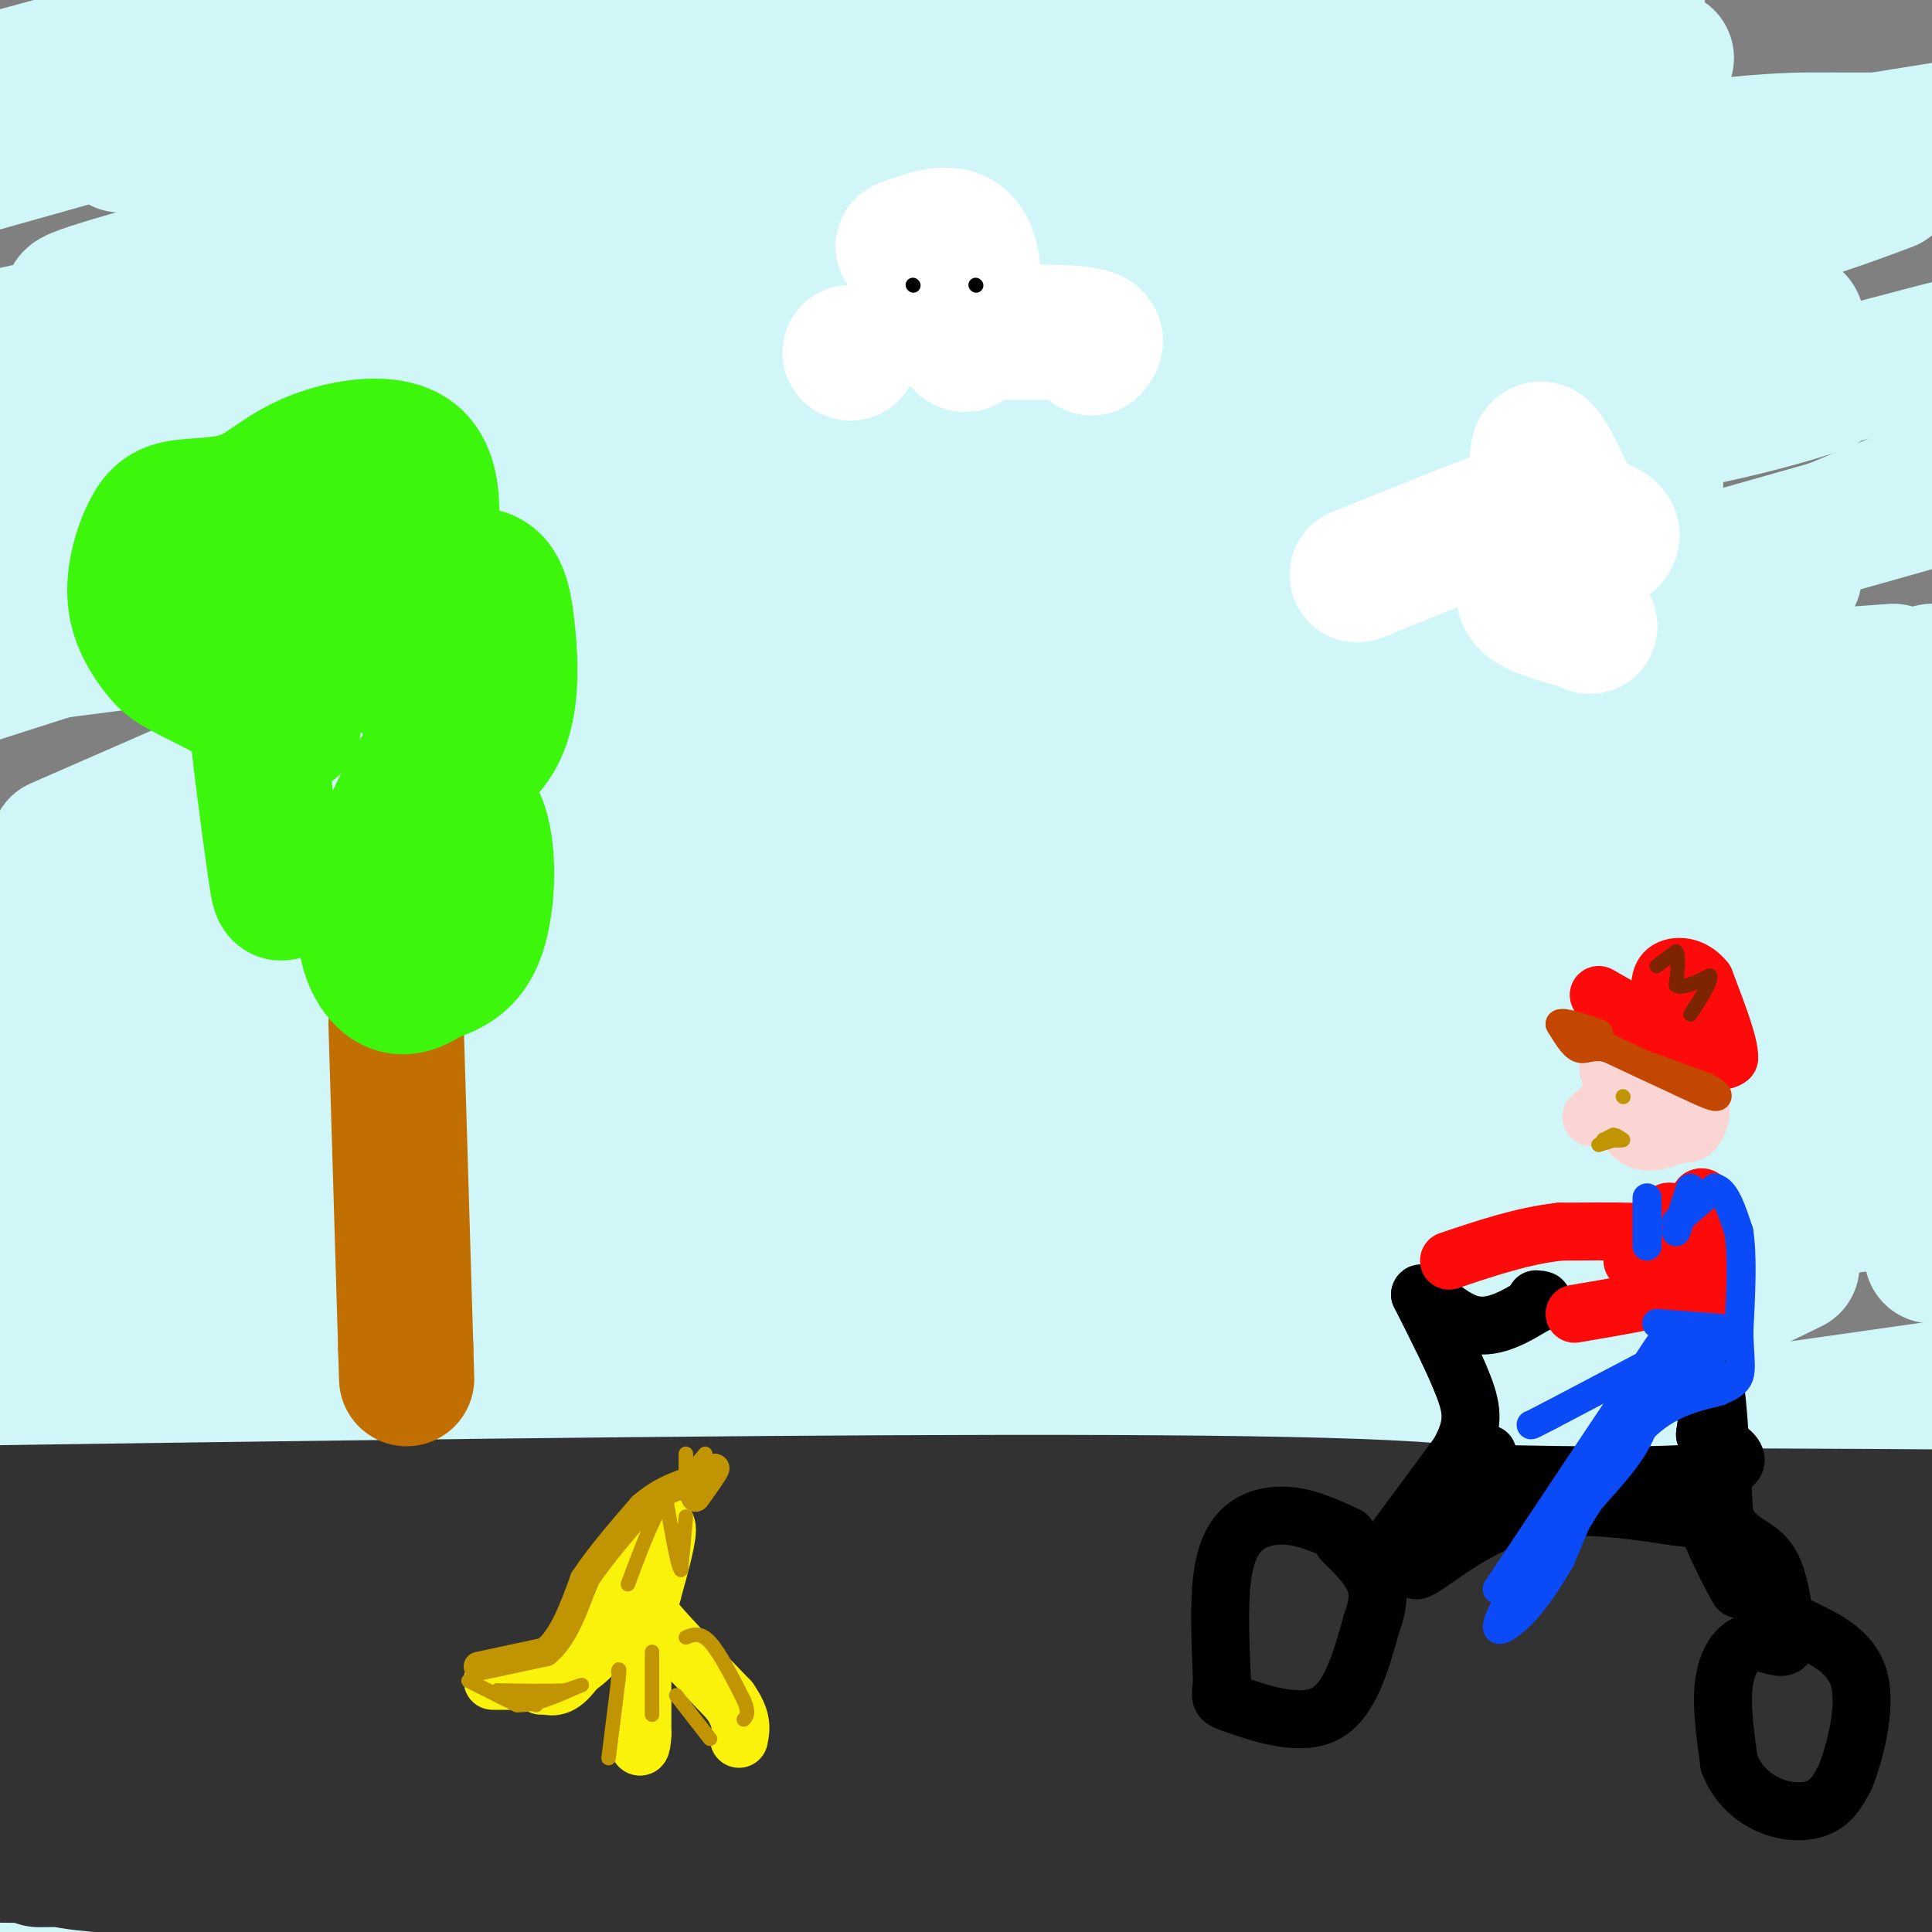 <svg viewBox='0 0 400 400' version='1.1' xmlns='http://www.w3.org/2000/svg' xmlns:xlink='http://www.w3.org/1999/xlink'><rect x="0" y="0" width="400" height="400" fill="#808080" stroke="none"/><g fill='none' stroke='rgb(208,246,247)' stroke-width='28' stroke-linecap='round' stroke-linejoin='round'><path d='M378,303c-9.024,4.798 -18.048,9.595 -21,13c-2.952,3.405 0.167,5.417 -43,8c-43.167,2.583 -132.619,5.738 -126,1c6.619,-4.738 109.310,-17.369 212,-30'/><path d='M351,277c0.000,0.000 -363.000,50.000 -363,50'/><path d='M6,327c30.383,1.644 60.766,3.289 97,0c36.234,-3.289 78.321,-11.510 136,-15c57.679,-3.490 130.952,-2.247 135,-2c4.048,0.247 -61.129,-0.501 -143,7c-81.871,7.501 -180.435,23.250 -279,39'/><path d='M2,348c42.144,-4.875 84.288,-9.749 138,-18c53.712,-8.251 118.993,-19.878 155,-27c36.007,-7.122 42.739,-9.739 36,-11c-6.739,-1.261 -26.949,-1.165 -31,-3c-4.051,-1.835 8.058,-5.599 -52,4c-60.058,9.599 -192.284,32.563 -237,38c-44.716,5.437 -1.924,-6.651 41,-19c42.924,-12.349 85.978,-24.957 146,-36c60.022,-11.043 137.011,-20.522 214,-30'/><path d='M372,242c-45.867,2.622 -91.733,5.244 -129,9c-37.267,3.756 -65.933,8.644 -108,17c-42.067,8.356 -97.533,20.178 -153,32'/><path d='M18,289c0.000,0.000 427.000,-119.000 427,-119'/><path d='M313,190c-39.311,5.444 -78.622,10.889 -122,22c-43.378,11.111 -90.822,27.889 -125,41c-34.178,13.111 -55.089,22.556 -76,32'/><path d='M77,263c133.000,-36.867 266.000,-73.733 319,-87c53.000,-13.267 26.000,-2.933 -62,24c-88.000,26.933 -237.000,70.467 -386,114'/><path d='M50,283c58.038,-15.711 116.076,-31.422 165,-48c48.924,-16.578 88.733,-34.023 88,-37c-0.733,-2.977 -42.008,8.515 -77,19c-34.992,10.485 -63.699,19.964 -113,40c-49.301,20.036 -119.194,50.628 -85,37c34.194,-13.628 172.475,-71.477 240,-99c67.525,-27.523 64.293,-24.721 76,-27c11.707,-2.279 38.354,-9.640 65,-17'/><path d='M391,156c-117.583,31.667 -235.167,63.333 -305,84c-69.833,20.667 -91.917,30.333 -114,40'/><path d='M142,208c0.000,0.000 288.000,-120.000 288,-120'/><path d='M323,140c-87.583,29.250 -175.167,58.500 -236,77c-60.833,18.500 -94.917,26.250 -129,34'/><path d='M22,220c71.250,-23.500 142.500,-47.000 211,-68c68.500,-21.000 134.250,-39.500 200,-58'/><path d='M278,150c0.000,0.000 -310.000,80.000 -310,80'/><path d='M12,175c68.535,-29.931 137.070,-59.863 174,-77c36.930,-17.137 42.257,-21.480 50,-26c7.743,-4.520 17.904,-9.217 -5,0c-22.904,9.217 -78.874,32.348 -113,47c-34.126,14.652 -46.410,20.824 -55,27c-8.590,6.176 -13.488,12.357 -26,20c-12.512,7.643 -32.638,16.750 34,-1c66.638,-17.750 220.039,-62.357 295,-83c74.961,-20.643 71.480,-17.321 68,-14'/><path d='M377,80c-14.000,4.333 -28.000,8.667 -106,20c-78.000,11.333 -220.000,29.667 -362,48'/><path d='M36,101c98.764,-24.129 197.528,-48.258 250,-60c52.472,-11.742 58.652,-11.096 38,-6c-20.652,5.096 -68.137,14.641 -133,25c-64.863,10.359 -147.104,21.531 -191,26c-43.896,4.469 -49.448,2.234 -55,0'/><path d='M36,32c53.472,-14.834 106.944,-29.668 110,-32c3.056,-2.332 -44.305,7.839 -72,12c-27.695,4.161 -35.726,2.313 -39,0c-3.274,-2.313 -1.793,-5.089 3,-8c4.793,-2.911 12.896,-5.955 21,-9'/><path d='M60,0c0.000,0.000 -84.000,23.000 -84,23'/><path d='M13,17c37.083,-6.250 74.167,-12.500 69,-9c-5.167,3.500 -52.583,16.750 -100,30'/><path d='M25,30c45.912,-6.367 91.824,-12.734 127,-16c35.176,-3.266 59.615,-3.431 67,-2c7.385,1.431 -2.283,4.459 -8,7c-5.717,2.541 -7.481,4.595 -54,15c-46.519,10.405 -137.792,29.162 -142,28c-4.208,-1.162 78.649,-22.242 148,-37c69.351,-14.758 125.197,-23.193 130,-21c4.803,2.193 -41.438,15.013 -102,28c-60.562,12.987 -135.446,26.139 -178,35c-42.554,8.861 -52.777,13.430 -63,18'/><path d='M4,78c117.644,-16.422 235.289,-32.844 297,-41c61.711,-8.156 67.489,-8.044 77,-8c9.511,0.044 22.756,0.022 36,0'/><path d='M391,38c-13.200,4.933 -26.400,9.867 -71,20c-44.600,10.133 -120.600,25.467 -180,40c-59.400,14.533 -102.200,28.267 -145,42'/><path d='M76,114c55.987,-12.643 111.974,-25.285 166,-34c54.026,-8.715 106.089,-13.501 123,-14c16.911,-0.499 -1.332,3.289 -9,7c-7.668,3.711 -4.762,7.346 -70,28c-65.238,20.654 -198.619,58.327 -332,96'/><path d='M21,174c32.192,-8.638 64.384,-17.275 90,-26c25.616,-8.725 44.656,-17.536 87,-31c42.344,-13.464 107.991,-31.581 136,-39c28.009,-7.419 18.378,-4.140 14,-1c-4.378,3.140 -3.503,6.141 -5,10c-1.497,3.859 -5.364,8.578 -42,26c-36.636,17.422 -106.039,47.549 -163,71c-56.961,23.451 -101.481,40.225 -146,57'/><path d='M64,212c65.762,-19.857 131.524,-39.714 184,-55c52.476,-15.286 91.667,-26.000 85,-20c-6.667,6.000 -59.190,28.714 -128,56c-68.810,27.286 -153.905,59.143 -239,91'/><path d='M3,274c141.349,-39.586 282.699,-79.171 345,-96c62.301,-16.829 45.555,-10.900 42,-8c-3.555,2.900 6.082,2.771 -36,24c-42.082,21.229 -135.884,63.815 -139,65c-3.116,1.185 84.453,-39.033 138,-63c53.547,-23.967 73.070,-31.683 36,-10c-37.070,21.683 -130.734,72.767 -138,81c-7.266,8.233 71.867,-26.383 151,-61'/><path d='M370,233c-48.000,22.417 -96.000,44.833 -91,45c5.000,0.167 63.000,-21.917 121,-44'/><path d='M371,262c-56.374,27.360 -112.747,54.720 -101,61c11.747,6.280 91.615,-8.521 117,-11c25.385,-2.479 -3.715,7.363 -21,14c-17.285,6.637 -22.757,10.068 -43,15c-20.243,4.932 -55.258,11.366 -80,16c-24.742,4.634 -39.212,7.467 -80,9c-40.788,1.533 -107.894,1.767 -175,2'/><path d='M13,368c78.467,-1.289 156.933,-2.578 181,0c24.067,2.578 -6.267,9.022 -44,15c-37.733,5.978 -82.867,11.489 -128,17'/><path d='M10,398c27.159,-5.360 54.318,-10.720 107,-18c52.682,-7.280 130.886,-16.479 178,-20c47.114,-3.521 63.139,-1.362 70,0c6.861,1.362 4.557,1.929 6,4c1.443,2.071 6.634,5.648 -7,9c-13.634,3.352 -46.094,6.479 -97,8c-50.906,1.521 -120.259,1.434 -175,0c-54.741,-1.434 -94.871,-4.217 -135,-7'/><path d='M51,368c0.000,0.000 404.000,0.000 404,0'/><path d='M343,388c-109.667,3.583 -219.333,7.167 -205,0c14.333,-7.167 152.667,-25.083 291,-43'/><path d='M386,348c-11.190,2.244 -22.381,4.488 -94,6c-71.619,1.512 -203.667,2.292 -254,2c-50.333,-0.292 -18.952,-1.655 63,-12c81.952,-10.345 214.476,-29.673 347,-49'/><path d='M368,308c0.000,0.000 -397.000,54.000 -397,54'/><path d='M30,348c16.833,-5.000 33.667,-10.000 102,-21c68.333,-11.000 188.167,-28.000 308,-45'/><path d='M323,306c-90.565,15.530 -181.131,31.060 -217,37c-35.869,5.940 -17.042,2.292 0,-5c17.042,-7.292 32.298,-18.226 83,-41c50.702,-22.774 136.851,-57.387 223,-92'/><path d='M353,206c-79.833,10.250 -159.667,20.500 -230,32c-70.333,11.500 -131.167,24.250 -192,37'/><path d='M103,225c36.250,-11.833 72.500,-23.667 122,-38c49.500,-14.333 112.250,-31.167 175,-48'/><path d='M392,139c-17.311,1.244 -34.622,2.489 -71,7c-36.378,4.511 -91.822,12.289 -153,25c-61.178,12.711 -128.089,30.356 -195,48'/><path d='M52,185c26.626,-10.077 53.251,-20.155 81,-29c27.749,-8.845 56.621,-16.459 82,-24c25.379,-7.541 47.267,-15.011 77,-22c29.733,-6.989 67.313,-13.497 43,-7c-24.313,6.497 -110.518,25.999 -178,43c-67.482,17.001 -116.241,31.500 -165,46'/><path d='M1,187c83.402,-33.241 166.804,-66.482 211,-86c44.196,-19.518 49.187,-25.314 75,-35c25.813,-9.686 72.450,-23.262 66,-21c-6.450,2.262 -65.986,20.360 -135,34c-69.014,13.640 -147.507,22.820 -226,32'/><path d='M28,95c64.083,-27.083 128.167,-54.167 183,-73c54.833,-18.833 100.417,-29.417 146,-40'/><path d='M331,0c-124.622,20.378 -249.244,40.756 -271,43c-21.756,2.244 59.356,-13.644 123,-24c63.644,-10.356 109.822,-15.178 156,-20'/><path d='M345,12c-84.250,21.500 -168.500,43.000 -156,45c12.500,2.000 121.750,-15.500 231,-33'/><path d='M364,63c-15.185,8.373 -30.369,16.746 -41,25c-10.631,8.254 -16.707,16.391 -23,21c-6.293,4.609 -12.803,5.692 1,7c13.803,1.308 47.920,2.842 62,3c14.080,0.158 8.124,-1.060 0,7c-8.124,8.060 -18.415,25.397 -22,35c-3.585,9.603 -0.465,11.470 -1,13c-0.535,1.530 -4.724,2.723 5,7c9.724,4.277 33.362,11.639 57,19'/><path d='M397,212c-8.268,7.071 -16.536,14.143 -21,17c-4.464,2.857 -5.125,1.500 0,4c5.125,2.500 16.036,8.857 21,14c4.964,5.143 3.982,9.071 3,13'/><path d='M397,304c-4.622,10.667 -9.244,21.333 -8,37c1.244,15.667 8.356,36.333 -3,44c-11.356,7.667 -41.178,2.333 -71,-3'/><path d='M315,382c-2.833,0.167 25.583,2.083 54,4'/></g>
<g fill='none' stroke='rgb(130,251,77)' stroke-width='28' stroke-linecap='round' stroke-linejoin='round'><path d='M72,386c-23.822,-0.222 -47.644,-0.444 -3,0c44.644,0.444 157.756,1.556 226,0c68.244,-1.556 91.622,-5.778 115,-10'/><path d='M355,381c0.000,0.000 -172.000,20.000 -172,20'/><path d='M344,398c14.327,-2.357 28.655,-4.714 48,-7c19.345,-2.286 43.708,-4.500 7,-4c-36.708,0.500 -134.488,3.714 -214,0c-79.512,-3.714 -140.756,-14.357 -202,-25'/><path d='M1,361c37.889,2.022 75.778,4.044 143,0c67.222,-4.044 163.778,-14.156 141,-18c-22.778,-3.844 -164.889,-1.422 -307,1'/><path d='M10,338c0.000,0.000 450.000,0.000 450,0'/><path d='M382,338c-114.823,0.628 -229.646,1.256 -284,0c-54.354,-1.256 -48.238,-4.397 -42,-7c6.238,-2.603 12.600,-4.667 25,-5c12.400,-0.333 30.838,1.064 42,0c11.162,-1.064 15.046,-4.590 61,-7c45.954,-2.410 133.977,-3.705 222,-5'/><path d='M385,324c-22.638,3.679 -45.277,7.359 -51,10c-5.723,2.641 5.469,4.244 -62,6c-67.469,1.756 -213.600,3.667 -195,2c18.600,-1.667 201.931,-6.910 280,-9c78.069,-2.090 50.877,-1.026 41,0c-9.877,1.026 -2.438,2.013 5,3'/><path d='M398,344c4.254,3.726 8.509,7.453 -54,9c-62.509,1.547 -191.781,0.915 -200,0c-8.219,-0.915 104.615,-2.113 169,0c64.385,2.113 80.321,7.536 75,11c-5.321,3.464 -31.901,4.970 -51,7c-19.099,2.030 -30.719,4.585 -82,5c-51.281,0.415 -142.223,-1.310 -135,-2c7.223,-0.690 112.612,-0.345 218,0'/><path d='M338,374c63.867,1.778 114.533,6.222 55,8c-59.533,1.778 -229.267,0.889 -399,0'/><path d='M17,377c50.581,-6.733 101.162,-13.466 124,-17c22.838,-3.534 17.935,-3.870 18,-5c0.065,-1.130 5.100,-3.056 1,-6c-4.100,-2.944 -17.335,-6.908 -36,-11c-18.665,-4.092 -42.762,-8.312 -64,-10c-21.238,-1.688 -39.619,-0.844 -58,0'/><path d='M2,328c-10.000,0.000 -6.000,0.000 -2,0'/></g>
<g fill='none' stroke='rgb(50,50,50)' stroke-width='28' stroke-linecap='round' stroke-linejoin='round'><path d='M213,326c0.000,0.000 0.100,0.100 0.1,0.1'/><path d='M301,365c-74.289,0.400 -148.578,0.800 -188,0c-39.422,-0.800 -43.978,-2.800 3,3c46.978,5.800 145.489,19.400 244,33'/><path d='M177,393c-23.667,0.250 -47.333,0.500 -78,-3c-30.667,-3.500 -68.333,-10.750 -106,-18'/><path d='M17,375c43.083,6.000 86.167,12.000 150,14c63.833,2.000 148.417,0.000 233,-2'/><path d='M391,382c-26.417,-0.083 -52.833,-0.167 -99,3c-46.167,3.167 -112.083,9.583 -178,16'/><path d='M374,399c-63.917,-3.167 -127.833,-6.333 -180,-5c-52.167,1.333 -92.583,7.167 -133,13'/><path d='M97,395c41.933,-7.311 83.867,-14.622 117,-16c33.133,-1.378 57.467,3.178 19,5c-38.467,1.822 -139.733,0.911 -241,0'/><path d='M8,385c84.276,-0.606 168.552,-1.212 153,0c-15.552,1.212 -130.931,4.242 -148,0c-17.069,-4.242 64.174,-15.758 139,-22c74.826,-6.242 143.236,-7.212 106,-8c-37.236,-0.788 -180.118,-1.394 -323,-2'/><path d='M43,348c50.244,0.333 100.489,0.667 137,0c36.511,-0.667 59.289,-2.333 26,-3c-33.289,-0.667 -122.644,-0.333 -212,0'/><path d='M0,344c13.067,0.133 26.133,0.267 103,-6c76.867,-6.267 217.533,-18.933 202,-24c-15.533,-5.067 -187.267,-2.533 -359,0'/><path d='M35,314c164.435,-0.024 328.869,-0.048 278,0c-50.869,0.048 -317.042,0.167 -312,0c5.042,-0.167 281.298,-0.619 388,0c106.702,0.619 43.851,2.310 -19,4'/><path d='M370,318c-15.107,3.095 -43.375,8.833 -95,11c-51.625,2.167 -126.607,0.762 -104,0c22.607,-0.762 142.804,-0.881 263,-1'/><path d='M367,328c-109.500,1.250 -219.000,2.500 -212,3c7.000,0.500 130.500,0.250 254,0'/><path d='M378,341c-6.301,2.486 -12.603,4.971 -48,7c-35.397,2.029 -99.890,3.601 -76,3c23.890,-0.601 136.164,-3.377 134,0c-2.164,3.377 -118.766,12.905 -139,16c-20.234,3.095 55.898,-0.244 93,0c37.102,0.244 35.172,4.070 28,6c-7.172,1.930 -19.586,1.965 -32,2'/><path d='M338,375c-16.267,0.711 -40.933,1.489 -32,1c8.933,-0.489 51.467,-2.244 94,-4'/><path d='M381,365c-71.147,1.163 -142.293,2.325 -200,-5c-57.707,-7.325 -101.973,-23.139 -114,-29c-12.027,-5.861 8.185,-1.770 22,0c13.815,1.770 21.233,1.220 6,1c-15.233,-0.220 -53.116,-0.110 -91,0'/><path d='M4,332c-17.167,0.000 -14.583,0.000 -12,0'/></g>
<g fill='none' stroke='rgb(194,111,1)' stroke-width='28' stroke-linecap='round' stroke-linejoin='round'><path d='M82,212c0.000,0.000 2.000,67.000 2,67'/><path d='M84,279c0.333,11.167 0.167,5.583 0,0'/></g>
<g fill='none' stroke='rgb(60,246,12)' stroke-width='28' stroke-linecap='round' stroke-linejoin='round'><path d='M77,180c-6.438,0.666 -12.876,1.332 -16,3c-3.124,1.668 -2.934,4.339 -4,-3c-1.066,-7.339 -3.389,-24.689 -4,-32c-0.611,-7.311 0.489,-4.584 3,-2c2.511,2.584 6.432,5.024 4,4c-2.432,-1.024 -11.216,-5.512 -20,-10'/><path d='M40,140c-4.345,-2.218 -5.208,-2.763 -7,-5c-1.792,-2.237 -4.511,-6.166 -5,-11c-0.489,-4.834 1.254,-10.574 3,-14c1.746,-3.426 3.495,-4.538 7,-5c3.505,-0.462 8.765,-0.273 13,-2c4.235,-1.727 7.444,-5.370 14,-8c6.556,-2.630 16.457,-4.246 21,0c4.543,4.246 3.726,14.356 2,20c-1.726,5.644 -4.363,6.822 -7,8'/><path d='M81,123c2.366,-0.024 11.780,-4.086 17,-4c5.220,0.086 6.246,4.318 7,11c0.754,6.682 1.235,15.813 -2,22c-3.235,6.187 -10.187,9.432 -11,11c-0.813,1.568 4.512,1.461 7,7c2.488,5.539 2.139,16.726 0,23c-2.139,6.274 -6.070,7.637 -10,9'/><path d='M89,202c-3.185,2.229 -6.146,3.302 -9,1c-2.854,-2.302 -5.600,-7.978 -4,-17c1.600,-9.022 7.546,-21.391 12,-28c4.454,-6.609 7.415,-7.460 1,-13c-6.415,-5.540 -22.208,-15.770 -38,-26'/><path d='M51,119c-6.267,-4.800 -2.933,-3.800 1,-4c3.933,-0.200 8.467,-1.600 13,-3'/></g>
<g fill='none' stroke='rgb(255,255,255)' stroke-width='28' stroke-linecap='round' stroke-linejoin='round'><path d='M176,73c0.000,0.000 0.100,0.100 0.1,0.1'/><path d='M187,51c5.311,-2.000 10.622,-4.000 13,0c2.378,4.000 1.822,14.000 1,18c-0.822,4.000 -1.911,2.000 -3,0'/><path d='M198,69c4.689,-0.133 17.911,-0.467 24,0c6.089,0.467 5.044,1.733 4,3'/><path d='M281,119c13.339,-5.387 26.679,-10.774 33,-13c6.321,-2.226 5.625,-1.292 5,-4c-0.625,-2.708 -1.179,-9.060 0,-9c1.179,0.060 4.089,6.530 7,13'/><path d='M326,106c3.821,2.857 9.875,3.500 7,6c-2.875,2.500 -14.679,6.857 -17,10c-2.321,3.143 4.839,5.071 12,7'/><path d='M328,129c2.000,1.167 1.000,0.583 0,0'/></g>
<g fill='none' stroke='rgb(0,0,0)' stroke-width='12' stroke-linecap='round' stroke-linejoin='round'><path d='M279,318c-3.667,-1.714 -7.333,-3.429 -11,-4c-3.667,-0.571 -7.333,0.000 -10,2c-2.667,2.000 -4.333,5.429 -5,11c-0.667,5.571 -0.333,13.286 0,21'/><path d='M253,348c-0.274,4.036 -0.958,3.625 3,5c3.958,1.375 12.560,4.536 18,2c5.440,-2.536 7.720,-10.768 10,-19'/><path d='M284,336c1.822,-4.867 1.378,-7.533 0,-10c-1.378,-2.467 -3.689,-4.733 -6,-7'/><path d='M285,324c0.000,0.000 17.000,-23.000 17,-23'/><path d='M302,301c3.267,-5.844 2.933,-8.956 1,-14c-1.933,-5.044 -5.467,-12.022 -9,-19'/><path d='M294,268c0.200,-1.444 5.200,4.444 10,6c4.800,1.556 9.400,-1.222 14,-4'/><path d='M318,270c2.333,-0.833 1.167,-0.917 0,-1'/><path d='M308,301c0.000,0.000 -15.000,24.000 -15,24'/><path d='M293,325c0.600,1.289 9.600,-7.489 20,-11c10.400,-3.511 22.200,-1.756 34,0'/><path d='M347,314c7.111,0.667 7.889,2.333 9,5c1.111,2.667 2.556,6.333 4,10'/><path d='M360,329c-1.024,-1.524 -5.583,-10.333 -7,-15c-1.417,-4.667 0.310,-5.190 -8,-6c-8.310,-0.810 -26.655,-1.905 -45,-3'/><path d='M300,305c4.244,-0.111 37.356,1.111 51,0c13.644,-1.111 7.822,-4.556 2,-8'/><path d='M353,297c0.667,-4.667 1.333,-12.333 2,-10c0.667,2.333 1.333,14.667 2,27'/><path d='M357,314c2.133,5.444 6.467,5.556 9,9c2.533,3.444 3.267,10.222 4,17'/><path d='M370,340c-0.595,2.357 -4.083,-0.250 -7,0c-2.917,0.250 -5.262,3.357 -6,8c-0.738,4.643 0.131,10.821 1,17'/><path d='M358,365c1.655,4.595 5.292,7.583 9,9c3.708,1.417 7.488,1.262 10,0c2.512,-1.262 3.756,-3.631 5,-6'/><path d='M382,368c1.978,-4.889 4.422,-14.111 3,-20c-1.422,-5.889 -6.711,-8.444 -12,-11'/></g>
<g fill='none' stroke='rgb(253,10,10)' stroke-width='12' stroke-linecap='round' stroke-linejoin='round'><path d='M347,253c0.000,0.000 -3.000,10.000 -3,10'/><path d='M344,263c-1.500,1.333 -3.750,-0.333 -6,-2'/><path d='M338,261c1.867,-1.378 9.533,-3.822 8,-5c-1.533,-1.178 -12.267,-1.089 -23,-1'/><path d='M323,255c-7.667,0.833 -15.333,3.417 -23,6'/><path d='M326,272c7.911,-1.333 15.822,-2.667 20,-4c4.178,-1.333 4.622,-2.667 5,-6c0.378,-3.333 0.689,-8.667 1,-14'/><path d='M352,248c1.044,-0.933 3.156,3.733 4,9c0.844,5.267 0.422,11.133 0,17'/><path d='M356,274c-1.667,-1.000 -5.833,-12.000 -10,-23'/><path d='M346,251c-2.000,-1.400 -2.000,6.600 -1,12c1.000,5.400 3.000,8.200 5,11'/><path d='M350,274c1.000,1.833 1.000,0.917 1,0'/></g>
<g fill='none' stroke='rgb(11,75,247)' stroke-width='6' stroke-linecap='round' stroke-linejoin='round'><path d='M341,258c0.000,0.000 0.000,-10.000 0,-10'/><path d='M347,255c0.000,0.000 3.000,-9.000 3,-9'/><path d='M343,274c0.000,0.000 13.000,1.000 13,1'/><path d='M356,275c2.167,0.833 1.083,2.417 0,4'/><path d='M347,253c0.000,0.000 8.000,-7.000 8,-7'/><path d='M355,246c2.167,0.333 3.583,4.667 5,9'/><path d='M360,255c0.833,5.000 0.417,13.000 0,21'/><path d='M360,276c0.178,5.133 0.622,7.467 0,9c-0.622,1.533 -2.311,2.267 -4,3'/><path d='M356,288c-3.067,0.911 -8.733,1.689 -14,6c-5.267,4.311 -10.133,12.156 -15,20'/><path d='M327,314c-4.778,6.667 -9.222,13.333 -9,13c0.222,-0.333 5.111,-7.667 10,-15'/><path d='M328,312c3.778,-4.644 8.222,-8.756 11,-14c2.778,-5.244 3.889,-11.622 5,-18'/><path d='M344,280c1.356,-3.778 2.244,-4.222 4,-3c1.756,1.222 4.378,4.111 7,7'/><path d='M355,284c-1.489,1.222 -8.711,0.778 -15,7c-6.289,6.222 -11.644,19.111 -17,32'/><path d='M323,323c-4.560,7.714 -7.458,11.000 -10,13c-2.542,2.000 -4.726,2.714 -1,-4c3.726,-6.714 13.363,-20.857 23,-35'/><path d='M335,297c6.111,-10.333 9.889,-18.667 10,-20c0.111,-1.333 -3.444,4.333 -7,10'/><path d='M338,287c-5.833,8.667 -16.917,25.333 -28,42'/><path d='M310,329c-0.500,1.000 12.250,-17.500 25,-36'/><path d='M335,293c6.333,-8.000 9.667,-10.000 13,-12'/><path d='M340,283c0.000,0.000 -19.000,10.000 -19,10'/><path d='M321,293c-3.833,2.000 -3.917,2.000 -4,2'/></g>
<g fill='none' stroke='rgb(251,212,212)' stroke-width='12' stroke-linecap='round' stroke-linejoin='round'><path d='M347,235c-3.333,1.167 -6.667,2.333 -9,0c-2.333,-2.333 -3.667,-8.167 -5,-14'/><path d='M333,221c-0.183,-3.537 1.858,-5.381 5,-6c3.142,-0.619 7.384,-0.013 10,1c2.616,1.013 3.604,2.432 4,5c0.396,2.568 0.198,6.284 0,10'/><path d='M352,231c-0.667,2.800 -2.333,4.800 -4,3c-1.667,-1.800 -3.333,-7.400 -5,-13'/><path d='M343,221c-2.833,-0.667 -7.417,4.167 -12,9'/><path d='M331,230c-2.167,1.667 -1.583,1.333 -1,1'/></g>
<g fill='none' stroke='rgb(253,10,10)' stroke-width='12' stroke-linecap='round' stroke-linejoin='round'><path d='M331,206c0.000,0.000 21.000,12.000 21,12'/><path d='M352,218c4.500,2.167 5.250,1.583 6,1'/><path d='M358,219c0.167,-2.500 -2.417,-9.250 -5,-16'/><path d='M353,203c-2.511,-3.244 -6.289,-3.356 -8,-2c-1.711,1.356 -1.356,4.178 -1,7'/><path d='M344,208c0.500,0.667 2.250,-1.167 4,-3'/></g>
<g fill='none' stroke='rgb(195,71,1)' stroke-width='6' stroke-linecap='round' stroke-linejoin='round'><path d='M342,221c0.000,0.000 11.000,4.000 11,4'/><path d='M353,225c2.467,1.200 3.133,2.200 2,2c-1.133,-0.200 -4.067,-1.600 -7,-3'/><path d='M348,224c-3.667,-1.667 -9.333,-4.333 -15,-7'/><path d='M333,217c-3.489,-0.867 -4.711,0.467 -6,0c-1.289,-0.467 -2.644,-2.733 -4,-5'/><path d='M323,212c0.667,-0.500 4.333,0.750 8,2'/></g>
<g fill='none' stroke='rgb(125,37,2)' stroke-width='3' stroke-linecap='round' stroke-linejoin='round'><path d='M343,200c0.000,0.000 4.000,-3.000 4,-3'/><path d='M347,197c0.667,0.667 0.333,3.833 0,7'/><path d='M347,204c1.167,0.833 4.083,-0.583 7,-2'/><path d='M354,202c0.500,1.000 -1.750,4.500 -4,8'/></g>
<g fill='none' stroke='rgb(251,242,11)' stroke-width='12' stroke-linecap='round' stroke-linejoin='round'><path d='M112,349c4.333,-1.833 8.667,-3.667 12,-8c3.333,-4.333 5.667,-11.167 8,-18'/><path d='M132,323c2.711,-4.978 5.489,-8.422 6,-7c0.511,1.422 -1.244,7.711 -3,14'/><path d='M135,330c-0.911,2.800 -1.689,2.800 1,6c2.689,3.200 8.844,9.600 15,16'/><path d='M151,352c2.833,4.000 2.417,6.000 2,8'/><path d='M133,340c0.000,0.000 0.000,19.000 0,19'/><path d='M133,359c-0.167,3.500 -0.583,2.750 -1,2'/><path d='M125,336c-2.833,5.000 -5.667,10.000 -8,12c-2.333,2.000 -4.167,1.000 -6,0'/><path d='M111,348c-2.500,0.000 -5.750,0.000 -9,0'/></g>
<g fill='none' stroke='rgb(192,149,1)' stroke-width='6' stroke-linecap='round' stroke-linejoin='round'><path d='M99,345c0.000,0.000 14.000,-3.000 14,-3'/><path d='M113,342c3.667,-3.000 5.833,-9.000 8,-15'/><path d='M121,327c3.333,-5.000 7.667,-10.000 12,-15'/><path d='M133,312c4.000,-3.500 8.000,-4.750 12,-6'/><path d='M145,306c2.500,-1.333 2.750,-1.667 3,-2'/><path d='M148,304c-0.167,0.667 -2.083,3.333 -4,6'/></g>
<g fill='none' stroke='rgb(192,149,1)' stroke-width='3' stroke-linecap='round' stroke-linejoin='round'><path d='M142,304c0.000,-1.583 0.000,-3.167 0,-3c0.000,0.167 0.000,2.083 0,4'/><path d='M142,305c0.667,0.000 2.333,-2.000 4,-4'/><path d='M126,364c0.000,0.000 2.000,-16.000 2,-16'/><path d='M128,348c0.333,-3.000 0.167,-2.500 0,-2'/><path d='M140,351c0.000,0.000 7.000,9.000 7,9'/><path d='M142,314c0.000,0.000 -1.000,11.000 -1,11'/><path d='M141,325c-0.667,-0.500 -1.833,-7.250 -3,-14'/><path d='M138,311c-1.833,0.500 -4.917,8.750 -8,17'/><path d='M142,339c1.500,-0.583 3.000,-1.167 5,1c2.000,2.167 4.500,7.083 7,12'/><path d='M154,352c1.167,2.667 0.583,3.333 0,4'/><path d='M135,342c0.000,0.000 0.000,13.000 0,13'/><path d='M97,348c0.000,0.000 10.000,5.000 10,5'/><path d='M107,353c3.833,0.167 8.417,-1.917 13,-4'/><path d='M120,349c1.667,-0.500 -0.667,0.250 -3,1'/><path d='M117,350c-2.833,0.167 -8.417,0.083 -14,0'/><path d='M103,350c-1.000,0.500 3.500,1.750 8,3'/><path d='M336,227c0.000,0.000 0.100,0.100 0.1,0.1'/><path d='M332,236c0.000,0.000 2.000,-1.000 2,-1'/><path d='M334,235c0.667,0.000 1.333,0.500 2,1'/><path d='M336,236c-0.333,0.167 -2.167,0.083 -4,0'/><path d='M332,236c-0.333,0.000 0.833,0.000 2,0'/><path d='M334,236c-0.167,0.167 -1.583,0.583 -3,1'/><path d='M331,237c0.000,0.000 1.500,-0.500 3,-1'/></g>
<g fill='none' stroke='rgb(0,0,0)' stroke-width='3' stroke-linecap='round' stroke-linejoin='round'><path d='M189,59c0.000,0.000 0.100,0.100 0.1,0.1'/><path d='M202,59c0.000,0.000 0.100,0.100 0.1,0.1'/></g>
</svg>